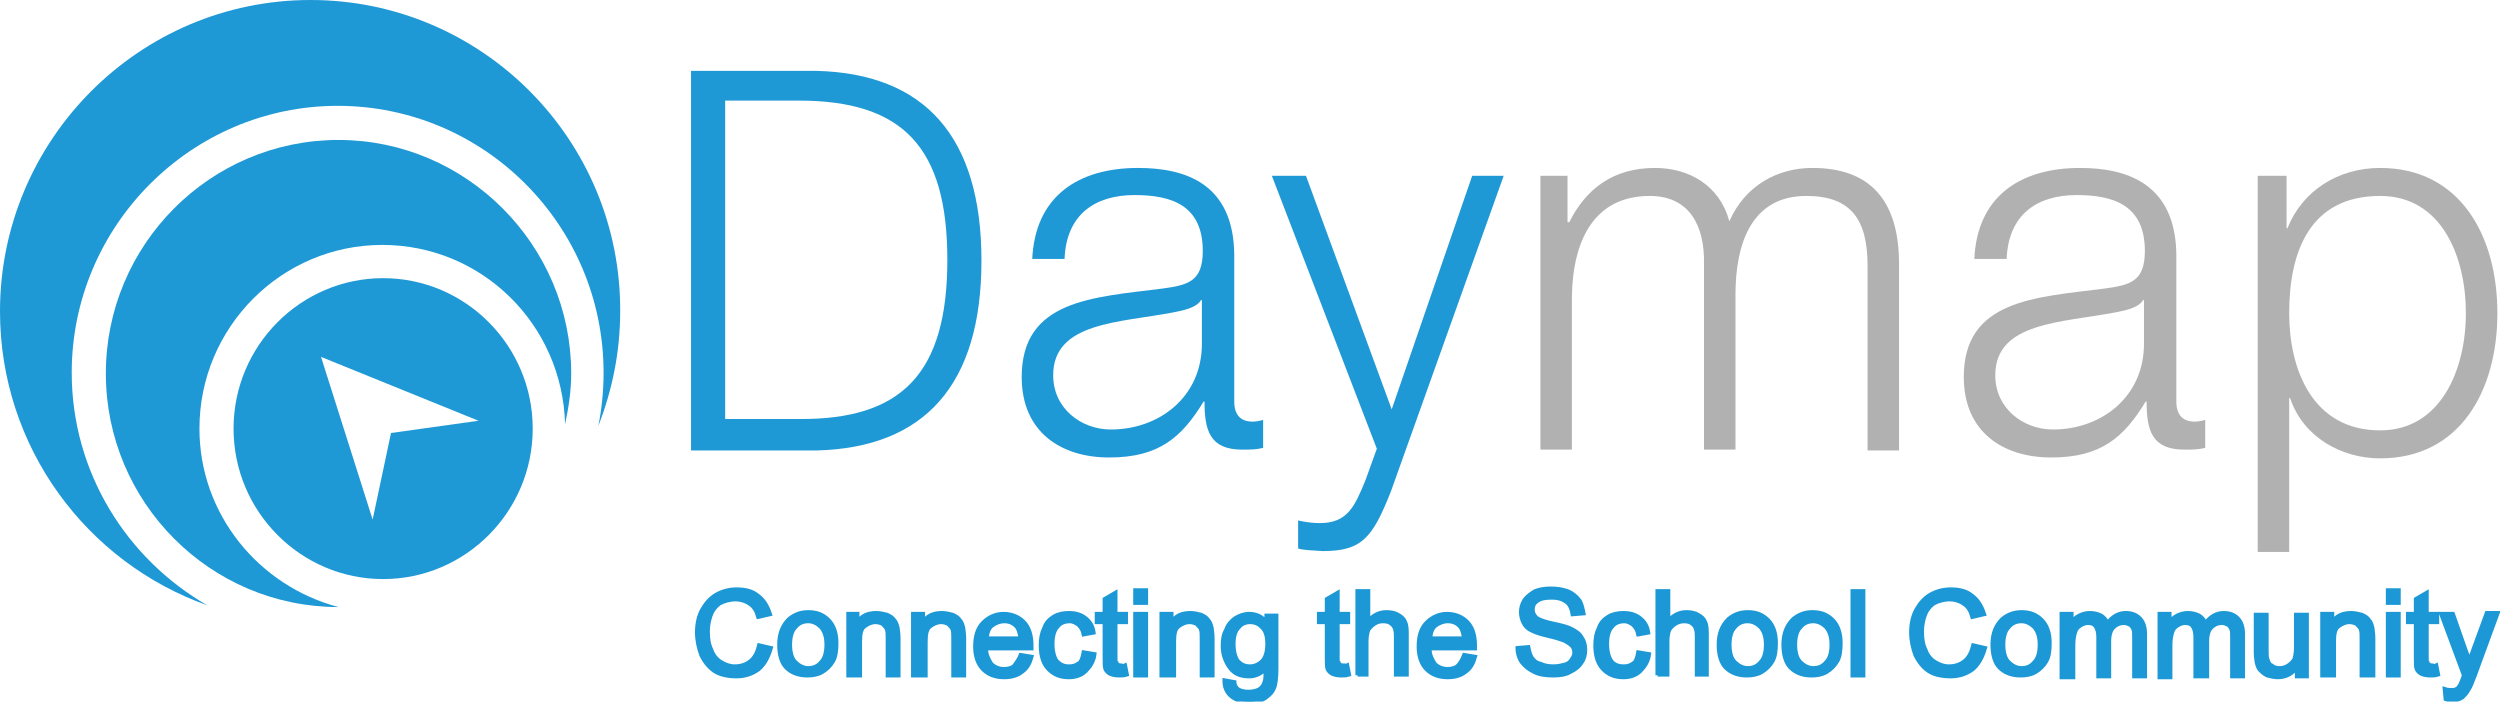 <?xml version="1.0" encoding="UTF-8"?>
<!-- Generator: Adobe Illustrator 21.1.0, SVG Export Plug-In . SVG Version: 6.00 Build 0)  -->
<svg xmlns="http://www.w3.org/2000/svg" xmlns:xlink="http://www.w3.org/1999/xlink" id="Layer_1" x="0px" y="0px" viewBox="0 0 285.8 80.2" style="enable-background:new 0 0 285.8 80.2;" xml:space="preserve">
<style type="text/css">
	.st0{fill:#1B98D5;stroke:#1B98D5;stroke-width:0.5;stroke-miterlimit:10;}
	.st1{fill:#1F99D6;}
	.st2{fill:#B1B1B1;}
</style>
<g>
	<g>
		<path class="st0" d="M86.8,73.8l1.3,0.3c-0.3,1-0.7,1.8-1.4,2.4c-0.7,0.5-1.5,0.8-2.5,0.8c-1,0-1.9-0.2-2.5-0.6    c-0.6-0.4-1.1-1-1.5-1.8c-0.3-0.8-0.5-1.7-0.5-2.6c0-1,0.2-1.9,0.6-2.6c0.4-0.7,0.9-1.3,1.6-1.7c0.7-0.4,1.5-0.6,2.3-0.6    c1,0,1.8,0.2,2.4,0.7c0.7,0.5,1.1,1.2,1.4,2.1l-1.3,0.3c-0.2-0.7-0.5-1.2-1-1.5c-0.4-0.3-1-0.5-1.6-0.5c-0.7,0-1.4,0.2-1.9,0.5    c-0.5,0.4-0.8,0.8-1,1.4c-0.2,0.6-0.3,1.2-0.3,1.8c0,0.8,0.1,1.5,0.4,2.1c0.2,0.6,0.6,1.1,1.1,1.4c0.5,0.3,1,0.5,1.6,0.5    c0.7,0,1.3-0.2,1.8-0.6C86.3,75.2,86.6,74.6,86.8,73.8z"></path>
		<path class="st0" d="M89.1,73.7c0-1.3,0.4-2.2,1.1-2.9c0.6-0.5,1.3-0.8,2.2-0.8c1,0,1.7,0.3,2.3,0.9c0.6,0.6,0.9,1.5,0.9,2.6    c0,0.9-0.1,1.6-0.4,2.1c-0.3,0.5-0.7,0.9-1.2,1.2c-0.5,0.3-1.1,0.4-1.7,0.4c-1,0-1.8-0.3-2.4-0.9C89.4,75.8,89.1,74.9,89.1,73.7z     M90.3,73.7c0,0.9,0.2,1.6,0.6,2s0.9,0.7,1.5,0.7c0.6,0,1.1-0.2,1.5-0.7c0.4-0.4,0.6-1.1,0.6-2c0-0.9-0.2-1.5-0.6-2    c-0.4-0.4-0.9-0.7-1.5-0.7c-0.6,0-1.1,0.2-1.5,0.7C90.5,72.1,90.3,72.8,90.3,73.7z"></path>
		<path class="st0" d="M97,77.2v-7H98v1c0.5-0.8,1.2-1.1,2.2-1.1c0.4,0,0.8,0.1,1.2,0.2c0.4,0.2,0.6,0.3,0.8,0.6    c0.2,0.2,0.3,0.5,0.4,0.9c0,0.2,0.1,0.6,0.1,1.1v4.3h-1.2v-4.2c0-0.5,0-0.8-0.1-1.1c-0.1-0.2-0.3-0.4-0.5-0.6    c-0.2-0.1-0.5-0.2-0.8-0.2c-0.5,0-0.9,0.2-1.3,0.5c-0.4,0.3-0.5,0.9-0.5,1.8v3.8H97z"></path>
		<path class="st0" d="M104.4,77.2v-7h1.1v1c0.5-0.8,1.2-1.1,2.2-1.1c0.4,0,0.8,0.1,1.2,0.2c0.4,0.2,0.6,0.3,0.8,0.6    c0.2,0.2,0.3,0.5,0.4,0.9c0,0.2,0.1,0.6,0.1,1.1v4.3h-1.2v-4.2c0-0.5,0-0.8-0.1-1.1c-0.1-0.2-0.3-0.4-0.5-0.6    c-0.2-0.1-0.5-0.2-0.8-0.2c-0.5,0-0.9,0.2-1.3,0.5c-0.4,0.3-0.5,0.9-0.5,1.8v3.8H104.4z"></path>
		<path class="st0" d="M116.7,74.9l1.2,0.2c-0.2,0.7-0.5,1.3-1.1,1.7c-0.5,0.4-1.2,0.6-2,0.6c-1,0-1.8-0.3-2.4-0.9    c-0.6-0.6-0.9-1.5-0.9-2.6c0-1.2,0.3-2.1,0.9-2.7c0.6-0.6,1.4-1,2.3-1c0.9,0,1.7,0.3,2.3,0.9c0.6,0.6,0.9,1.5,0.9,2.7    c0,0.1,0,0.2,0,0.3h-5.2c0,0.8,0.3,1.3,0.6,1.8c0.4,0.4,0.9,0.6,1.5,0.6c0.4,0,0.8-0.1,1.1-0.3C116.2,75.8,116.5,75.4,116.7,74.9z     M112.8,73h3.9c-0.1-0.6-0.2-1-0.4-1.3c-0.4-0.5-0.9-0.7-1.5-0.7c-0.5,0-1,0.2-1.4,0.5S112.8,72.4,112.8,73z"></path>
		<path class="st0" d="M123.9,74.6l1.2,0.2c-0.1,0.8-0.5,1.4-1,1.9c-0.5,0.5-1.2,0.7-1.9,0.7c-1,0-1.7-0.3-2.3-0.9    c-0.6-0.6-0.9-1.5-0.9-2.7c0-0.8,0.1-1.4,0.4-2c0.2-0.6,0.6-1,1.1-1.3c0.5-0.3,1.1-0.4,1.7-0.4c0.8,0,1.4,0.2,1.9,0.6    c0.5,0.4,0.8,0.9,0.9,1.6l-1.1,0.2c-0.1-0.5-0.3-0.8-0.6-1.1c-0.3-0.2-0.6-0.4-1-0.4c-0.6,0-1.1,0.2-1.4,0.6    c-0.4,0.4-0.6,1.1-0.6,2c0,0.9,0.2,1.6,0.5,2c0.4,0.4,0.8,0.6,1.4,0.6c0.5,0,0.8-0.1,1.2-0.4C123.6,75.7,123.8,75.2,123.9,74.6z"></path>
		<path class="st0" d="M128.6,76.1l0.2,1c-0.3,0.1-0.6,0.1-0.9,0.1c-0.4,0-0.8-0.1-1-0.2c-0.2-0.1-0.4-0.3-0.5-0.5    c-0.1-0.2-0.1-0.7-0.1-1.4v-4h-0.9v-0.9h0.9v-1.7l1.2-0.7v2.4h1.2v0.9h-1.2v4.1c0,0.3,0,0.6,0.1,0.6c0,0.1,0.1,0.2,0.2,0.2    c0.1,0.1,0.2,0.1,0.4,0.1C128.3,76.2,128.4,76.2,128.6,76.1z"></path>
		<path class="st0" d="M129.8,68.9v-1.4h1.2v1.4H129.8z M129.8,77.2v-7h1.2v7H129.8z"></path>
		<path class="st0" d="M132.8,77.2v-7h1.1v1c0.5-0.8,1.2-1.1,2.2-1.1c0.4,0,0.8,0.1,1.2,0.2c0.4,0.2,0.6,0.3,0.8,0.6    c0.2,0.2,0.3,0.5,0.4,0.9c0,0.2,0.1,0.6,0.1,1.1v4.3h-1.2v-4.2c0-0.5,0-0.8-0.1-1.1c-0.1-0.2-0.3-0.4-0.5-0.6    c-0.2-0.1-0.5-0.2-0.8-0.2c-0.5,0-0.9,0.2-1.3,0.5c-0.4,0.3-0.5,0.9-0.5,1.8v3.8H132.8z"></path>
		<path class="st0" d="M140,77.8l1.1,0.2c0,0.4,0.2,0.6,0.4,0.8c0.3,0.2,0.7,0.3,1.2,0.3c0.5,0,1-0.1,1.3-0.3    c0.3-0.2,0.5-0.5,0.6-0.9c0.1-0.2,0.1-0.7,0.1-1.5c-0.5,0.6-1.2,0.9-1.9,0.9c-1,0-1.7-0.3-2.2-1s-0.8-1.5-0.8-2.5    c0-0.7,0.1-1.3,0.4-1.8c0.2-0.6,0.6-1,1-1.3c0.5-0.3,1-0.5,1.6-0.5c0.8,0,1.5,0.3,2,1v-0.8h1.1v6c0,1.1-0.1,1.9-0.3,2.3    c-0.2,0.5-0.6,0.8-1,1.1c-0.5,0.3-1.1,0.4-1.8,0.4c-0.8,0-1.5-0.2-2-0.6C140.2,79.1,140,78.5,140,77.8z M141,73.6    c0,0.9,0.2,1.6,0.5,2c0.4,0.4,0.8,0.6,1.4,0.6c0.5,0,1-0.2,1.4-0.6c0.4-0.4,0.6-1.1,0.6-2c0-0.9-0.2-1.5-0.6-1.9    c-0.4-0.4-0.8-0.6-1.4-0.6c-0.5,0-1,0.2-1.3,0.6C141.2,72.1,141,72.7,141,73.6z"></path>
		<path class="st0" d="M154,76.1l0.2,1c-0.3,0.1-0.6,0.1-0.9,0.1c-0.4,0-0.8-0.1-1-0.2c-0.2-0.1-0.4-0.3-0.5-0.5    c-0.1-0.2-0.1-0.7-0.1-1.4v-4h-0.9v-0.9h0.9v-1.7l1.2-0.7v2.4h1.2v0.9h-1.2v4.1c0,0.3,0,0.6,0.1,0.6c0,0.1,0.1,0.2,0.2,0.2    c0.1,0.1,0.2,0.1,0.4,0.1C153.6,76.2,153.8,76.2,154,76.1z"></path>
		<path class="st0" d="M155.2,77.2v-9.6h1.2V71c0.6-0.6,1.2-1,2.1-1c0.5,0,1,0.1,1.3,0.3c0.4,0.2,0.7,0.5,0.8,0.8    c0.2,0.4,0.2,0.9,0.2,1.6v4.4h-1.2v-4.4c0-0.6-0.1-1-0.4-1.3c-0.3-0.3-0.6-0.4-1.1-0.4c-0.4,0-0.7,0.1-1,0.3    c-0.3,0.2-0.5,0.4-0.7,0.7c-0.1,0.3-0.2,0.7-0.2,1.3v3.8H155.2z"></path>
		<path class="st0" d="M167.4,74.9l1.2,0.2c-0.2,0.7-0.5,1.3-1.1,1.7c-0.5,0.4-1.2,0.6-2,0.6c-1,0-1.8-0.3-2.4-0.9    c-0.6-0.6-0.9-1.5-0.9-2.6c0-1.2,0.3-2.1,0.9-2.7c0.6-0.6,1.4-1,2.3-1c0.9,0,1.7,0.3,2.3,0.9c0.6,0.6,0.9,1.5,0.9,2.7    c0,0.1,0,0.2,0,0.3h-5.2c0,0.8,0.3,1.3,0.6,1.8c0.4,0.4,0.9,0.6,1.5,0.6c0.4,0,0.8-0.1,1.1-0.3C167,75.8,167.2,75.4,167.4,74.9z     M163.5,73h3.9c-0.1-0.6-0.2-1-0.4-1.3c-0.4-0.5-0.9-0.7-1.5-0.7c-0.5,0-1,0.2-1.4,0.5S163.5,72.4,163.5,73z"></path>
		<path class="st0" d="M173.5,74.1l1.2-0.1c0.1,0.5,0.2,0.9,0.4,1.2c0.2,0.3,0.5,0.6,1,0.7c0.4,0.2,0.9,0.3,1.5,0.3    c0.5,0,0.9-0.1,1.3-0.2s0.6-0.3,0.8-0.6c0.2-0.3,0.3-0.5,0.3-0.8c0-0.3-0.1-0.6-0.3-0.8c-0.2-0.2-0.5-0.4-0.9-0.6    c-0.3-0.1-0.8-0.3-1.7-0.5c-0.9-0.2-1.5-0.4-1.9-0.6c-0.5-0.2-0.8-0.5-1-0.9c-0.2-0.4-0.3-0.8-0.3-1.2c0-0.5,0.1-0.9,0.4-1.4    c0.3-0.4,0.7-0.7,1.2-1c0.5-0.2,1.1-0.3,1.8-0.3c0.7,0,1.3,0.1,1.9,0.3c0.5,0.2,1,0.6,1.3,1c0.3,0.4,0.4,1,0.5,1.5l-1.2,0.1    c-0.1-0.6-0.3-1.1-0.7-1.4s-0.9-0.5-1.7-0.5c-0.8,0-1.3,0.1-1.7,0.4c-0.4,0.3-0.5,0.6-0.5,1c0,0.3,0.1,0.6,0.4,0.9    c0.2,0.2,0.9,0.5,1.9,0.7c1,0.2,1.7,0.4,2.1,0.6c0.6,0.3,1,0.6,1.2,1c0.3,0.4,0.4,0.9,0.4,1.4c0,0.5-0.1,1-0.4,1.4    c-0.3,0.5-0.7,0.8-1.3,1.1c-0.5,0.3-1.2,0.4-1.9,0.4c-0.9,0-1.6-0.1-2.2-0.4c-0.6-0.3-1-0.6-1.4-1.1    C173.7,75.3,173.5,74.7,173.5,74.1z"></path>
		<path class="st0" d="M187.3,74.6l1.2,0.2c-0.1,0.8-0.5,1.4-1,1.9s-1.2,0.7-1.9,0.7c-1,0-1.7-0.3-2.3-0.9c-0.6-0.6-0.9-1.5-0.9-2.7    c0-0.8,0.1-1.4,0.4-2c0.2-0.6,0.6-1,1.1-1.3s1.1-0.4,1.7-0.4c0.8,0,1.4,0.2,1.9,0.6c0.5,0.4,0.8,0.9,0.9,1.6l-1.1,0.2    c-0.1-0.5-0.3-0.8-0.6-1.1c-0.3-0.2-0.6-0.4-1-0.4c-0.6,0-1.1,0.2-1.4,0.6c-0.4,0.4-0.6,1.1-0.6,2c0,0.9,0.2,1.6,0.5,2    s0.8,0.6,1.4,0.6c0.5,0,0.8-0.1,1.2-0.4C187,75.7,187.2,75.2,187.3,74.6z"></path>
		<path class="st0" d="M189.5,77.2v-9.6h1.2V71c0.6-0.6,1.2-1,2.1-1c0.5,0,1,0.1,1.3,0.3c0.4,0.2,0.7,0.5,0.8,0.8    c0.2,0.4,0.2,0.9,0.2,1.6v4.4H194v-4.4c0-0.6-0.1-1-0.4-1.3c-0.3-0.3-0.6-0.4-1.1-0.4c-0.3,0-0.7,0.1-1,0.3    c-0.3,0.2-0.5,0.4-0.7,0.7c-0.1,0.3-0.2,0.7-0.2,1.3v3.8H189.5z"></path>
		<path class="st0" d="M196.5,73.7c0-1.3,0.4-2.2,1.1-2.9c0.6-0.5,1.3-0.8,2.2-0.8c1,0,1.7,0.3,2.3,0.9c0.6,0.6,0.9,1.5,0.9,2.6    c0,0.9-0.1,1.6-0.4,2.1s-0.7,0.9-1.2,1.2c-0.5,0.3-1.1,0.4-1.7,0.4c-1,0-1.8-0.3-2.4-0.9C196.8,75.8,196.5,74.9,196.5,73.7z     M197.7,73.7c0,0.9,0.2,1.6,0.6,2s0.9,0.7,1.5,0.7c0.6,0,1.1-0.2,1.5-0.7c0.4-0.4,0.6-1.1,0.6-2c0-0.9-0.2-1.5-0.6-2    c-0.4-0.4-0.9-0.7-1.5-0.7c-0.6,0-1.1,0.2-1.5,0.7C197.9,72.1,197.7,72.8,197.7,73.7z"></path>
		<path class="st0" d="M203.9,73.7c0-1.3,0.4-2.2,1.1-2.9c0.6-0.5,1.3-0.8,2.2-0.8c1,0,1.7,0.3,2.3,0.9c0.6,0.6,0.9,1.5,0.9,2.6    c0,0.9-0.1,1.6-0.4,2.1c-0.3,0.5-0.7,0.9-1.2,1.2c-0.5,0.3-1.1,0.4-1.7,0.4c-1,0-1.8-0.3-2.4-0.9    C204.2,75.8,203.9,74.9,203.9,73.7z M205.2,73.7c0,0.9,0.2,1.6,0.6,2c0.4,0.4,0.9,0.7,1.5,0.7c0.6,0,1.1-0.2,1.5-0.7    c0.4-0.4,0.6-1.1,0.6-2c0-0.9-0.2-1.5-0.6-2c-0.4-0.4-0.9-0.7-1.5-0.7c-0.6,0-1.1,0.2-1.5,0.7C205.4,72.1,205.2,72.8,205.2,73.7z"></path>
		<path class="st0" d="M211.8,77.2v-9.6h1.2v9.6H211.8z"></path>
		<path class="st0" d="M225.6,73.8l1.3,0.3c-0.3,1-0.7,1.8-1.4,2.4c-0.7,0.5-1.5,0.8-2.5,0.8c-1,0-1.9-0.2-2.5-0.6    c-0.6-0.4-1.1-1-1.5-1.8c-0.3-0.8-0.5-1.7-0.5-2.6c0-1,0.2-1.9,0.6-2.6c0.4-0.7,0.9-1.3,1.6-1.7c0.7-0.4,1.5-0.6,2.3-0.6    c1,0,1.8,0.2,2.4,0.7c0.7,0.5,1.1,1.2,1.4,2.1l-1.3,0.3c-0.2-0.7-0.5-1.2-1-1.5c-0.4-0.3-1-0.5-1.6-0.5c-0.7,0-1.4,0.2-1.9,0.5    c-0.5,0.4-0.8,0.8-1,1.4c-0.2,0.6-0.3,1.2-0.3,1.8c0,0.8,0.1,1.5,0.4,2.1c0.2,0.6,0.6,1.1,1.1,1.4c0.5,0.3,1,0.5,1.6,0.5    c0.7,0,1.3-0.2,1.8-0.6C225.1,75.2,225.4,74.6,225.6,73.8z"></path>
		<path class="st0" d="M227.8,73.7c0-1.3,0.4-2.2,1.1-2.9c0.6-0.5,1.3-0.8,2.2-0.8c1,0,1.7,0.3,2.3,0.9c0.6,0.6,0.9,1.5,0.9,2.6    c0,0.9-0.1,1.6-0.4,2.1s-0.7,0.9-1.2,1.2c-0.5,0.3-1.1,0.4-1.7,0.4c-1,0-1.8-0.3-2.4-0.9C228.1,75.8,227.8,74.9,227.8,73.7z     M229,73.7c0,0.9,0.2,1.6,0.6,2c0.4,0.4,0.9,0.7,1.5,0.7c0.6,0,1.1-0.2,1.5-0.7c0.4-0.4,0.6-1.1,0.6-2c0-0.9-0.2-1.5-0.6-2    c-0.4-0.4-0.9-0.7-1.5-0.7c-0.6,0-1.1,0.2-1.5,0.7C229.2,72.1,229,72.8,229,73.7z"></path>
		<path class="st0" d="M235.7,77.2v-7h1.1v1c0.2-0.3,0.5-0.6,0.9-0.8c0.4-0.2,0.8-0.3,1.2-0.3c0.5,0,0.9,0.1,1.3,0.3    c0.3,0.2,0.6,0.5,0.7,0.9c0.6-0.8,1.3-1.2,2.1-1.2c0.7,0,1.2,0.2,1.6,0.6c0.4,0.4,0.6,1,0.6,1.8v4.8H244v-4.4c0-0.5,0-0.8-0.1-1    c-0.1-0.2-0.2-0.4-0.4-0.5c-0.2-0.1-0.4-0.2-0.7-0.2c-0.5,0-0.9,0.2-1.2,0.5c-0.3,0.3-0.5,0.8-0.5,1.6v4h-1.2v-4.5    c0-0.5-0.1-0.9-0.3-1.2c-0.2-0.3-0.5-0.4-0.9-0.4c-0.3,0-0.6,0.1-0.9,0.3c-0.3,0.2-0.5,0.4-0.6,0.8c-0.1,0.3-0.2,0.8-0.2,1.5v3.6    H235.7z"></path>
		<path class="st0" d="M246.9,77.2v-7h1.1v1c0.2-0.3,0.5-0.6,0.9-0.8c0.4-0.2,0.8-0.3,1.2-0.3c0.5,0,0.9,0.1,1.3,0.3    c0.3,0.2,0.6,0.5,0.7,0.9c0.6-0.8,1.3-1.2,2.1-1.2c0.7,0,1.2,0.2,1.6,0.6c0.4,0.4,0.6,1,0.6,1.8v4.8h-1.2v-4.4c0-0.5,0-0.8-0.1-1    c-0.1-0.2-0.2-0.4-0.4-0.5c-0.2-0.1-0.4-0.2-0.7-0.2c-0.5,0-0.9,0.2-1.2,0.5c-0.3,0.3-0.5,0.8-0.5,1.6v4H251v-4.5    c0-0.5-0.1-0.9-0.3-1.2c-0.2-0.3-0.5-0.4-0.9-0.4c-0.3,0-0.6,0.1-0.9,0.3c-0.3,0.2-0.5,0.4-0.6,0.8c-0.1,0.3-0.2,0.8-0.2,1.5v3.6    H246.9z"></path>
		<path class="st0" d="M262.6,77.2v-1c-0.5,0.8-1.3,1.2-2.2,1.2c-0.4,0-0.8-0.1-1.2-0.2c-0.4-0.2-0.6-0.4-0.8-0.6    c-0.2-0.2-0.3-0.5-0.4-0.9c0-0.2-0.1-0.6-0.1-1.1v-4.3h1.2v3.9c0,0.6,0,1,0.1,1.2c0.1,0.3,0.2,0.6,0.5,0.7    c0.2,0.2,0.5,0.3,0.9,0.3c0.4,0,0.7-0.1,1-0.3c0.3-0.2,0.5-0.4,0.7-0.7c0.1-0.3,0.2-0.8,0.2-1.4v-3.7h1.2v7H262.6z"></path>
		<path class="st0" d="M265.5,77.2v-7h1.1v1c0.5-0.8,1.2-1.1,2.2-1.1c0.4,0,0.8,0.1,1.2,0.2c0.4,0.2,0.6,0.3,0.8,0.6    c0.2,0.2,0.3,0.5,0.4,0.9c0,0.2,0.1,0.6,0.1,1.1v4.3H270v-4.2c0-0.5,0-0.8-0.1-1.1c-0.1-0.2-0.3-0.4-0.5-0.6    c-0.2-0.1-0.5-0.2-0.8-0.2c-0.5,0-0.9,0.2-1.3,0.5c-0.4,0.3-0.5,0.9-0.5,1.8v3.8H265.5z"></path>
		<path class="st0" d="M273,68.9v-1.4h1.2v1.4H273z M273,77.2v-7h1.2v7H273z"></path>
		<path class="st0" d="M278.5,76.1l0.2,1c-0.3,0.1-0.6,0.1-0.9,0.1c-0.4,0-0.8-0.1-1-0.2c-0.2-0.1-0.4-0.3-0.5-0.5    c-0.1-0.2-0.1-0.7-0.1-1.4v-4h-0.9v-0.9h0.9v-1.7l1.2-0.7v2.4h1.2v0.9h-1.2v4.1c0,0.3,0,0.6,0.1,0.6c0,0.1,0.1,0.2,0.2,0.2    c0.1,0.1,0.2,0.1,0.4,0.1C278.2,76.2,278.3,76.2,278.5,76.1z"></path>
		<path class="st0" d="M279.6,79.9l-0.1-1.1c0.3,0.1,0.5,0.1,0.7,0.1c0.3,0,0.5,0,0.6-0.1c0.2-0.1,0.3-0.2,0.4-0.4    c0.1-0.1,0.2-0.4,0.4-0.9c0-0.1,0.1-0.2,0.1-0.3l-2.6-7h1.3l1.4,4c0.2,0.5,0.4,1,0.5,1.6c0.1-0.5,0.3-1.1,0.5-1.6l1.5-4.1h1.2    l-2.6,7.1c-0.3,0.8-0.5,1.3-0.7,1.6c-0.2,0.4-0.5,0.7-0.7,0.9c-0.3,0.2-0.6,0.3-1,0.3C280.2,80,279.9,80,279.6,79.9z"></path>
	</g>
	<g>
		<g>
			<path class="st1" d="M79,8.1h14.3c12.4,0.3,18.9,7.5,18.9,21.7c0,14.2-6.5,21.4-18.9,21.7H79V8.1z M82.9,47.9h8.4     c11.8,0.1,17-5.2,17-18.2c0-12.9-5.1-18.2-17-18.2h-8.4V47.9z"></path>
			<path class="st1" d="M118,29.7c0.3-7.3,5.3-10.5,12.1-10.5c5.3,0,11,1.7,11,10.1v16.6c0,1.5,0.7,2.3,2.1,2.3     c0.4,0,0.9-0.1,1.2-0.2v3.2c-0.8,0.2-1.4,0.2-2.4,0.2c-3.7,0-4.3-2.2-4.3-5.5h-0.1c-2.5,4.1-5.1,6.4-10.8,6.4     c-5.5,0-10-2.9-10-9.2c0-8.8,8.1-9.1,16-10.1c3-0.4,4.7-0.8,4.7-4.3c0-5.2-3.5-6.4-7.8-6.4c-4.5,0-7.8,2.2-8,7.3H118z      M137.4,34.3h-0.1c-0.5,0.9-2.1,1.2-3.1,1.4c-6.2,1.2-13.8,1.1-13.8,7.2c0,3.8,3.2,6.2,6.6,6.2c5.5,0,10.4-3.7,10.4-9.8V34.3z"></path>
			<path class="st1" d="M145.4,20.1h3.9l9.8,26.7l9.2-26.7h3.6l-12.9,36.1c-2.1,5.3-3.3,6.8-7.8,6.8c-1.4-0.1-2.2-0.1-2.8-0.3v-3.2     c0.9,0.2,1.7,0.3,2.5,0.3c3.2,0,4-2,5.2-4.9l1.3-3.6L145.4,20.1z"></path>
			<path class="st2" d="M175.9,20.1h3.3v5.3h0.2c1.9-3.8,5-6.2,9.8-6.2c3.9,0,7.4,2,8.5,6.1c1.8-4.1,5.5-6.1,9.5-6.1     c6.5,0,9.9,3.6,9.9,11v21.3h-3.6V30.4c0-5.2-1.8-8-7-8c-6.3,0-8.1,5.5-8.1,11.3v17.7h-3.6V30.2c0.1-4.3-1.6-7.8-6.2-7.8     c-6.3,0-8.8,5-8.9,11.5v17.5h-3.6V20.1z"></path>
			<path class="st2" d="M225.7,29.7c0.3-7.3,5.3-10.5,12.1-10.5c5.2,0,11,1.7,11,10.1v16.6c0,1.5,0.7,2.3,2.1,2.3     c0.4,0,0.9-0.1,1.2-0.2v3.2c-0.8,0.2-1.4,0.2-2.4,0.2c-3.7,0-4.3-2.2-4.3-5.5h-0.1c-2.5,4.1-5.1,6.4-10.8,6.4     c-5.5,0-10-2.9-10-9.2c0-8.8,8.1-9.1,16-10.1c3-0.4,4.7-0.8,4.7-4.3c0-5.2-3.5-6.4-7.8-6.4c-4.5,0-7.8,2.2-8,7.3H225.7z      M245.1,34.3H245c-0.5,0.9-2.1,1.2-3.1,1.4c-6.2,1.2-13.8,1.1-13.8,7.2c0,3.8,3.2,6.2,6.6,6.2c5.5,0,10.4-3.7,10.4-9.8V34.3z"></path>
			<path class="st2" d="M258.1,20.1h3.3v6h0.1c1.7-4.3,5.8-6.9,10.6-6.9c9.1,0,13.4,7.7,13.4,16.6c0,8.9-4.3,16.6-13.4,16.6     c-4.4,0-8.8-2.4-10.3-6.9h-0.1v17.6h-3.6V20.1z M272.1,22.4c-8,0-10.4,6.3-10.4,13.4c0,6.5,2.7,13.4,10.4,13.4     c6.9,0,9.8-6.9,9.8-13.4C281.9,29.3,279.1,22.4,272.1,22.4z"></path>
		</g>
		<path class="st1" d="M8.2,42.6c0-16.8,13.7-30.5,30.4-30.5c16.8,0,30.4,13.7,30.4,30.5c0,2.1-0.2,4.1-0.6,6.1    c1.6-4.1,2.5-8.5,2.5-13.1C71,16,55.1,0,35.5,0C15.9,0,0,16,0,35.6c0,15.5,9.9,28.7,23.7,33.6C14.5,63.9,8.2,54,8.2,42.6z"></path>
		<path class="st1" d="M22.8,49c0-11.6,9.4-21,20.9-21c11.4,0,20.6,9.1,20.9,20.5c0.4-1.9,0.7-3.8,0.7-5.8c0-14.7-12-26.7-26.6-26.7    c-14.7,0-26.6,12-26.6,26.7c0,14.7,11.9,26.7,26.6,26.7c0,0,0,0,0,0C29.6,67,22.8,58.8,22.8,49z"></path>
		<path class="st1" d="M43.8,31.8c-9.4,0-17.1,7.7-17.1,17.2c0,9.5,7.7,17.2,17.1,17.2c9.4,0,17.1-7.7,17.1-17.2    C60.9,39.5,53.2,31.8,43.8,31.8z M44.7,49.5l-2.1,9.9l-5.9-18.6l18,7.3L44.7,49.5z"></path>
	</g>
</g>
</svg>
